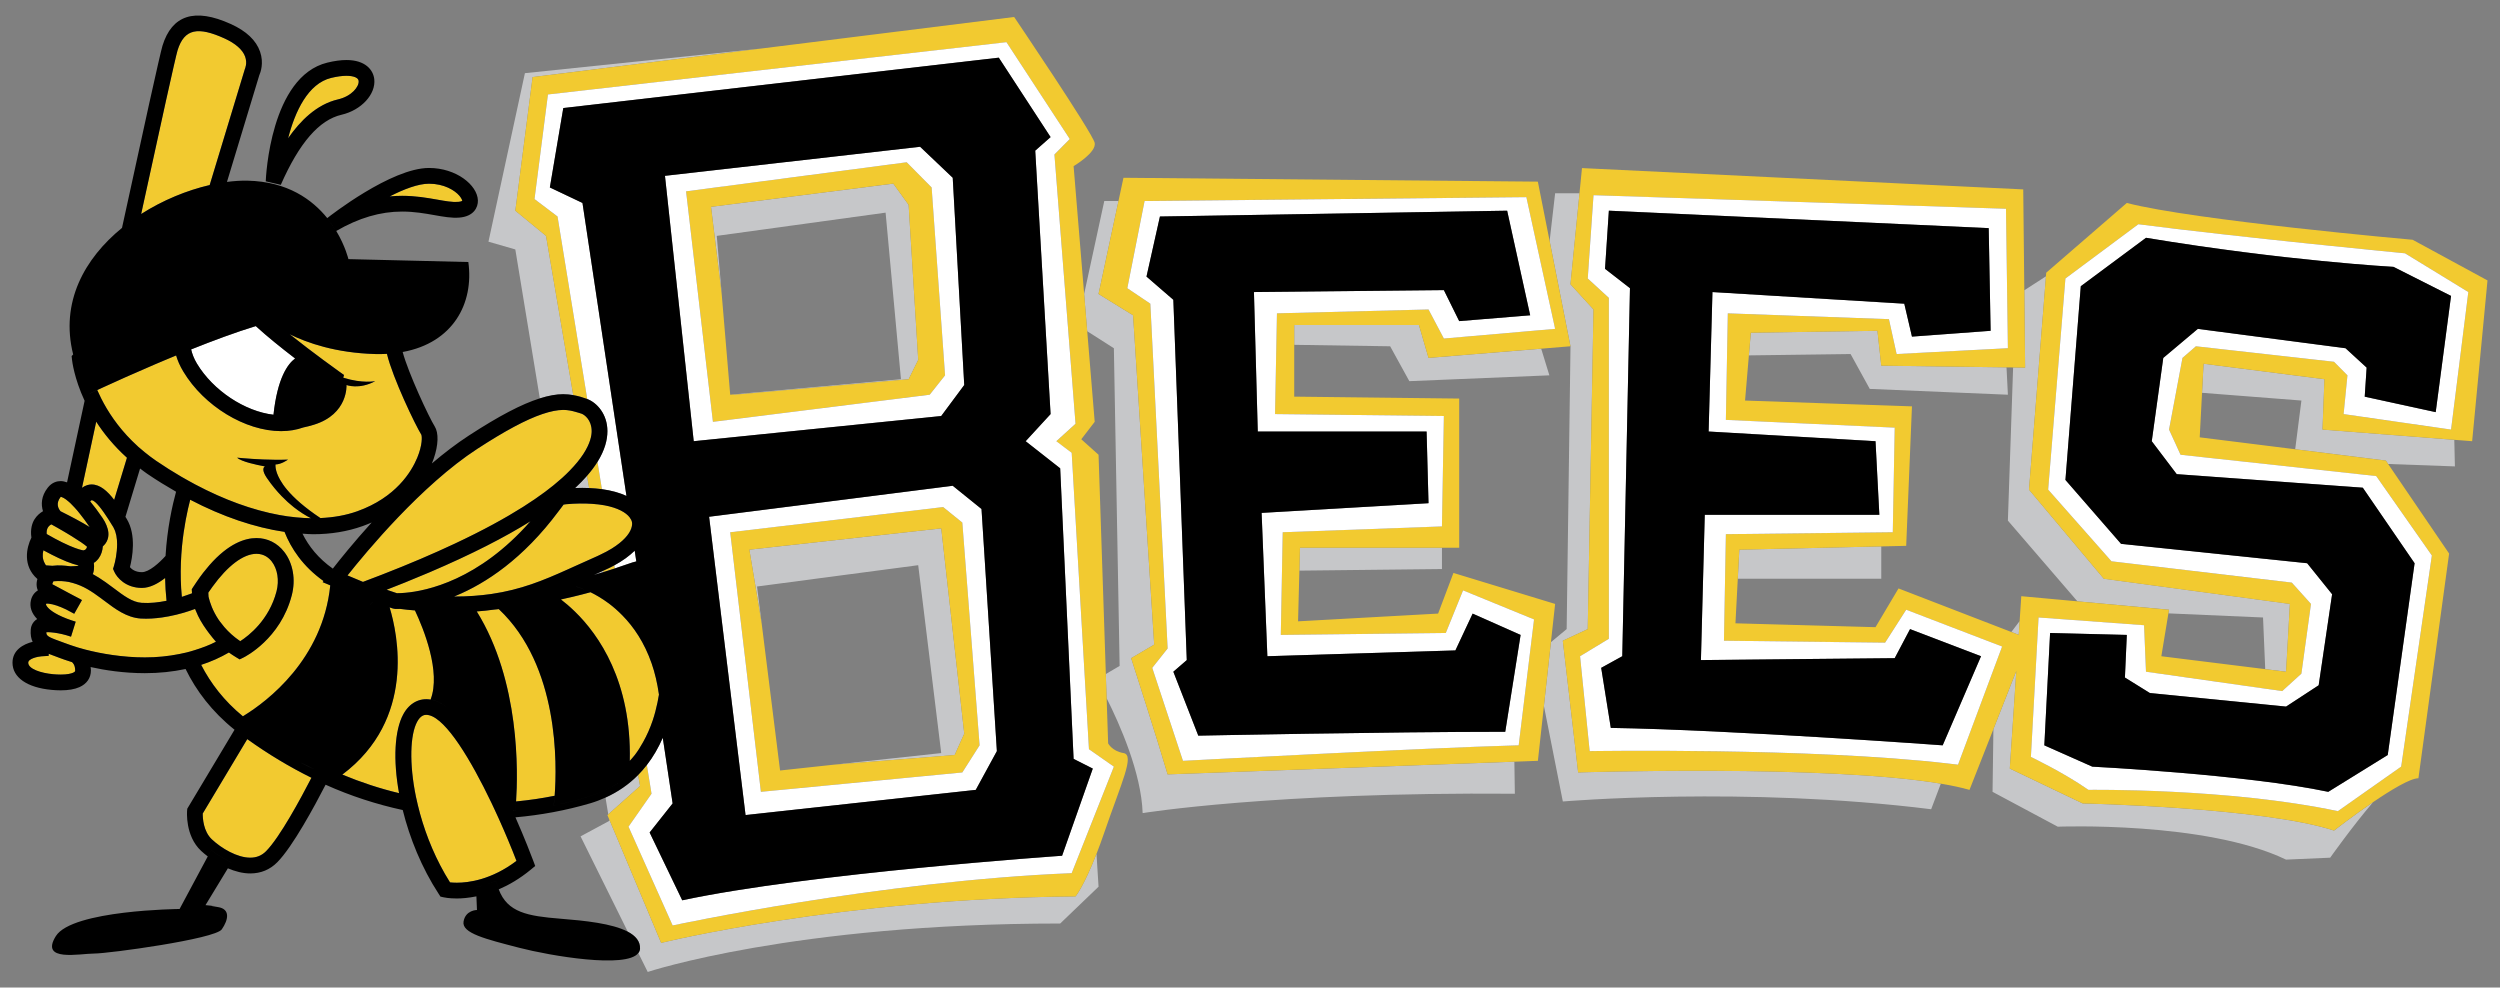 <?xml version="1.0" encoding="utf-8"?>
<!-- Generator: Adobe Illustrator 17.0.0, SVG Export Plug-In . SVG Version: 6.00 Build 0)  -->
<!DOCTYPE svg PUBLIC "-//W3C//DTD SVG 1.1//EN" "http://www.w3.org/Graphics/SVG/1.1/DTD/svg11.dtd">
<svg version="1.1" id="Layer_2" xmlns="http://www.w3.org/2000/svg" xmlns:xlink="http://www.w3.org/1999/xlink" x="0px" y="0px"
	 width="200px" height="79px" viewBox="0 0 200 79" style="enable-background:new 0 0 200 79;" xml:space="preserve">
<rect x="0" y="0" width="200" height="79" fill="#808080" stroke="none"/>
<path id="color2" style="fill:#C6C7C9;" d="M45.059,31.535c-0.556,0-1.178,0.116-1.873,0.334l-1.96-11.914l-2.149-0.62l2.916-13.482
	L60.82,3.892L42.608,6.164l-1.382,10.692l2.455,2.014l2.178,12.74C45.61,31.567,45.349,31.535,45.059,31.535z M48.44,63.806
	l0.22,1.339l2.543-2.265l-0.151-0.882C50.303,62.758,49.426,63.361,48.44,63.806z M46.007,39.043c0.39-0.016,0.763-0.015,1.122,0
	l-0.167-0.978C46.687,38.381,46.37,38.707,46.007,39.043z M48.278,45.764l-0.018-0.106c-0.26,0.114-0.497,0.222-0.745,0.334
	C47.784,45.915,48.038,45.838,48.278,45.764z M52.891,75.432l-4.172-9.928l0.027,0.166l-2.301,1.239l3.775,7.623
	c0.624,0.331,1.008,0.769,0.983,1.365c-0.006,0.132-0.059,0.243-0.136,0.345l0.75,1.514c0,0,11.664-3.875,32.998-3.875l3.069-2.944
	l-0.165-2.63c-1.026,2.632-1.677,3.405-1.677,3.405C67.317,71.868,52.891,75.432,52.891,75.432z M113.514,25.999h-9.976v1.587
	l7.674,0.117l1.534,2.79l11.204-0.466l-0.655-2.132l-9.013,0.738L113.514,25.999z M115.356,43.819h-11.358l-0.047,1.831
	l11.406-0.126V43.819z M90.492,52.653l1.842-1.084l-1.688-26.345l-2.763-1.704l1.596-7.439h-1.136l-1.612,7.44l0.246,2.977
	l2.133,1.36l0.461,25.415l-1.106,0.651l0.064,1.931c1.051,2.087,2.776,5.973,2.883,9.194c0,0,10.437-1.704,29.776-1.55l-0.038-2.565
	L93.41,61.951C92.641,59.316,90.492,52.653,90.492,52.653z M139.024,46.299h11.478v-2.588l-11.356,0.263L139.024,46.299z
	 M150.194,26.464l-10.128,0.154l-0.154,1.813l8.135-0.108l1.534,2.789l11.051,0.465l-0.111-2.189l-10.019-0.135L150.194,26.464z
	 M126.252,61.796l-1.228-10.538l1.995-0.929l0.461-25.57l-1.841-2.014l0.722-7.284h-1.95l-0.44,3.814l1.669,8.427l-0.307,22.626
	l-1.258,1.046l-0.561,5.107l1.513,7.638c0,0,14.58-1.239,29.466,0.621l0.774-2.048C146.099,61.15,126.252,61.796,126.252,61.796z
	 M160.909,50.558l0.59,0.227l0.071-1.072l-0.017-0.005L160.909,50.558z M166.617,64.275l-5.833-2.789l0.521-7.806l-1.832,4.653
	l-0.069,5.013l5.217,2.789c0,0,11.818-0.465,18.263,2.634l3.531-0.155c0,0,1.769-2.5,3.434-4.444
	c-1.621,1.103-3.127,2.274-3.127,2.274C181.043,64.585,166.617,64.275,166.617,64.275z M185.955,30.338l-9.669-1.239l-0.122,2.326
	l7.949,0.618l-0.498,3.898l7.251,0.906l0.185,0.272l5.341,0.193l-0.048-2.125L185.8,34.367L185.955,30.338z M161.049,29.395
	l-0.418,12.255l5.56,6.455l7.332,0.673l-0.048,0.292l7.568,0.329l0.175,4.131l1.667,0.208l0.307-5.424l-14.887-2.014l-5.985-7.129
	l1.357-17.065l-1.732,1.117l0.066,6.186L161.049,29.395z M57.342,18.87l13.506-1.859l1.228,13.327L58.719,31.55l0.004,0.028
	l13.967-1.239l0.767-1.55l-0.767-12.397l-1.228-1.704l-14.58,1.859l0.853,6.959L57.342,18.87z M59.95,43.974l0.983,5.901
	l-0.37-2.955l12.893-1.705l1.842,15.031l-8.655,0.936l9.729-0.781l0.767-1.705L75.299,42.27L59.95,43.974z"/>
<path id="color1" style="fill:#F2CA30;" d="M88.344,66.6c-0.221,0.645-0.429,1.208-0.625,1.709
	c-1.026,2.632-1.677,3.405-1.677,3.405c-18.725,0.154-33.151,3.718-33.151,3.718l-4.172-9.928l-0.126-0.299l0.067-0.059l2.543-2.265
	l-0.151-0.882c0.246-0.249,0.478-0.515,0.697-0.797l0.374,2.298l-1.842,2.635l3.53,7.903c0,0,16.576-3.563,31.924-4.184l1.797-4.537
	l1.579-3.985l-1.912-1.337l-0.082-0.057l-1.084-18.609l-0.297-5.101l-0.023-0.018l-1.205-0.911l1.086-0.986l0.449-0.408
	l-1.688-21.54l1.228-1.239l-2.578-3.944l-2.487-3.804L43.836,7.558l-1.075,8.369l1.842,1.394l2.378,14.602
	c-0.004-0.002-0.008-0.004-0.012-0.006c-0.336-0.124-0.702-0.235-1.11-0.306l-2.178-12.74l-2.455-2.014l1.382-10.692L60.82,3.892
	l20.311-2.533c0,0,6.291,9.298,6.445,10.073c0.154,0.775-1.688,1.859-1.688,1.859l0.844,10.229l0.246,2.977l0.598,7.249
	l-1.073,1.395l1.381,1.239l0.583,17.543l0.064,1.931l0.12,3.616c0,0,0.308,0.62,1.229,0.775S89.725,62.571,88.344,66.6z
	 M46.962,38.066l0.167,0.978c0.359,0.016,0.701,0.045,1.025,0.09l-0.355-2.183C47.577,37.305,47.3,37.678,46.962,38.066z
	 M48.26,45.659l0.018,0.106c0.33-0.102,0.639-0.201,0.909-0.291l-0.04-0.247c-0.262,0.142-0.54,0.28-0.838,0.409
	C48.292,45.644,48.277,45.651,48.26,45.659z M116.276,45.835l8.134,2.479l-0.337,3.061l-0.561,5.107l-0.481,4.384l-1.879,0.069
	L93.41,61.951c-0.769-2.635-2.918-9.298-2.918-9.298l1.842-1.084l-1.688-26.345l-2.763-1.704l1.596-7.439l0.399-1.859l33.151,0.31
	l0.94,4.743l1.669,8.427l-2.344,0.193l-9.013,0.738l-0.767-2.635h-9.976v1.587v4.146l13.199,0.155v11.931h-1.381h-11.358
	l-0.047,1.831l-0.106,4.059l11.204-0.62L116.276,45.835z M117.044,47.229l-1.382,3.409l-13.199,0.155l0.096-5.129l0.057-3.085
	l12.739-0.465l0.153-8.833l-13.506-0.155l0.106-5.563l0.047-2.496l12.125-0.309l1.228,2.325l7.34-0.639l1.561-0.135l-0.053-0.246
	l-0.766-3.506l-1.482-6.786l-30.542,0.309l-0.004,0.017l-1.378,6.957l1.842,1.24l1.383,27.583l-1.23,1.55l2.456,7.438
	c0,0,19.692-1.046,26.497-1.23c0.122-0.004,0.249-0.007,0.362-0.01l1.228-10.073L117.044,47.229z M199,22.434l-1.228,12.862
	l-1.429-0.111L185.8,34.367l0.154-4.029l-9.669-1.239l-0.122,2.326l-0.186,3.562l7.637,0.954l7.251,0.906l0.185,0.272l4.879,7.165
	l-2.455,17.977c-0.65,0-2.184,0.928-3.626,1.91c-1.621,1.103-3.127,2.274-3.127,2.274c-5.679-1.859-20.105-2.17-20.105-2.17
	l-5.833-2.789l0.521-7.806l-1.832,4.653l-1.913,4.858c-0.65-0.188-1.428-0.352-2.296-0.498c-9.166-1.542-29.013-0.896-29.013-0.896
	l-1.228-10.538l1.995-0.929l0.461-25.57l-1.841-2.014l0.722-7.284l0.2-2.014l35.3,1.705l0.086,8.071l0.066,6.186l-0.963-0.013
	l-0.529-0.007l-10.019-0.135l-0.307-2.788l-10.128,0.154l-0.154,1.813l-0.306,3.611l13.352,0.465l-0.461,11.158l-1.995,0.046
	l-11.356,0.263l-0.122,2.325l-0.187,3.564l11.204,0.309l1.842-3.099l9.026,3.484l0.59,0.227l0.071-1.072l0.135-2.019l4.485,0.411
	l7.332,0.673l-0.048,0.292l-0.565,3.428l8.309,1.032l1.667,0.208l0.307-5.424l-14.887-2.014l-5.985-7.129l1.357-17.065l0.023-0.291
	l6.446-5.579c5.372,1.395,22.868,2.945,22.868,2.945L199,22.434z M160.169,51.723l-0.111-0.043l-7.563-2.902l-1.688,2.635
	l-12.891-0.155l0.089-4.959l0.064-3.564l12.432-0.144l0.921-0.011l0.154-8.368l-13.507-0.62l0.093-5.138l0.061-3.385l12.891,0.466
	l0.614,2.789l8.715-0.456l0.187-0.01l-0.152-11.156l-0.599-0.02l-32.4-1.065l-0.461,6.664l1.689,1.549v27.274l-2.303,1.395
	l0.768,7.593c0,0,17.585-0.295,28.699,0.993c0.259,0.031,0.518,0.06,0.769,0.092l2.9-7.772L160.169,51.723z M197.465,23.364
	l-5.064-3.1c0,0-12.893-1.239-21.334-2.325l-3.11,2.314l-2.722,2.026l-1.381,16.89l5.065,5.734l14.426,1.704l1.535,1.705
	l-0.767,5.579l-1.535,1.395l-1.295-0.184l-9.603-1.366l-0.153-3.719l-8.441-0.62l-0.04,0.733l-0.573,10.424
	c0,0,2.609,1.239,4.603,2.634c0,0,11.206-0.155,19.954,1.704l4.969-3.496l0.096-0.067l2.455-16.891l-4.451-6.354l-15.654-1.705
	l-0.307-0.672l-0.614-1.342l1.075-5.733l1.073-0.931l11.051,1.24l1.074,1.084l-0.307,3.1l8.595,1.24l0.205-1.628L197.465,23.364z
	 M74.531,14.996l1.075,15.031l-1.228,1.55l-17.343,2.17l-2.149-18.44l17.65-2.326L74.531,14.996z M73.456,28.788l-0.767-12.397
	l-1.228-1.704l-14.58,1.859l0.853,6.959l0.682,8.073l0.303-0.028l0.004,0.028l13.967-1.239L73.456,28.788z M58.416,42.58
	l17.036-2.014l1.535,1.24l1.382,17.82l-1.382,2.17l-16.115,1.55L58.416,42.58z M75.299,42.27L59.95,43.974l0.983,5.901l1.473,11.765
	l4.237-0.459l9.729-0.781l0.767-1.705L75.299,42.27z M19.59,5.511c0.005-0.011,0.211-0.448,0.016-0.986
	c-0.2-0.552-0.775-1.055-1.661-1.457c-2.089-0.943-3.2-0.797-3.743,0.956c-0.162,0.524-1.342,5.873-2.913,13.098
	c1.737-1.109,3.665-1.897,5.483-2.318L19.59,5.511z M5.758,52.972c-0.27-0.083-0.482-0.155-0.584-0.192L4.75,52.627
	c-0.32-0.116-0.598-0.218-0.854-0.322v0.164l-0.59,0.038c-0.267,0.019-1.047,0.18-1.047,0.508c0,0.507,1.029,0.833,1.986,0.922
	c0.199,0.018,0.406,0.03,0.609,0.03c0.542,0,0.836-0.08,0.986-0.146c0.173-0.076,0.173-0.129,0.173-0.186
	C6.013,53.204,5.83,53.027,5.758,52.972z M9.134,39.989l1.022-3.37c-1.049-0.947-1.849-1.935-2.459-2.884
	c-0.384,1.779-0.765,3.55-1.138,5.288c0.298-0.214,0.569-0.266,0.768-0.266C8.006,38.757,8.598,39.288,9.134,39.989z M7.414,45.923
	c0.169,0.09,0.331,0.187,0.489,0.287c0.188,0.12,0.371,0.241,0.547,0.367c0.222,0.159,0.44,0.319,0.649,0.477
	c0.799,0.603,1.489,1.123,2.242,1.173c0.669,0.045,1.351-0.038,1.981-0.165c-0.067-0.62-0.103-1.229-0.114-1.823
	c-0.545,0.427-1.201,0.793-1.858,0.793c-1.293,0-2-0.821-2.213-1.306L9.042,45.51l0.07-0.225c0.102-0.329,0.255-1.033,0.256-1.739
	c0.001-0.469-0.068-0.932-0.265-1.294c-0.011-0.022-0.018-0.046-0.03-0.067c-0.1-0.164-0.244-0.399-0.407-0.652
	c-0.44-0.685-1.028-1.515-1.339-1.515c-0.006,0-0.045,0.016-0.111,0.089c-0.001,0.001-0.002,0.002-0.003,0.003
	c0.314,0.379,0.646,0.823,0.999,1.342c0.134,0.197,0.229,0.385,0.305,0.569c0.168,0.408,0.206,0.787,0.091,1.127
	c-0.08,0.239-0.225,0.423-0.383,0.56c-0.024,0.348-0.134,0.696-0.338,0.968c-0.077,0.103-0.163,0.193-0.258,0.272
	c-0.038,0.032-0.083,0.052-0.124,0.08c0.011,0.083,0.018,0.171,0.02,0.263c0.003,0.188-0.015,0.388-0.081,0.587
	C7.439,45.896,7.422,45.905,7.414,45.923z M4.865,40.91c0.015,0.008,0.028,0.014,0.043,0.022c0.192,0.096,0.368,0.185,0.539,0.273
	c0.011,0.005,0.023,0.011,0.034,0.017c0.197,0.101,0.375,0.195,0.545,0.286c0.007,0.004,0.015,0.008,0.023,0.012
	c0.462,0.248,0.839,0.464,1.126,0.644c-0.001-0.001-0.002-0.002-0.002-0.003c-0.3-0.441-0.557-0.779-0.793-1.075
	C6.309,41,6.235,40.903,6.17,40.828c-0.075-0.089-0.14-0.158-0.208-0.233c-0.114-0.125-0.22-0.236-0.315-0.326
	c-0.047-0.045-0.091-0.085-0.134-0.123c-0.178-0.156-0.316-0.254-0.418-0.309c-0.147-0.08-0.227-0.092-0.236-0.092
	c-0.434,0.544-0.173,0.974-0.013,1.156C4.853,40.904,4.858,40.907,4.865,40.91z M4.396,43.092c0.009,0.004,0.015,0.008,0.024,0.012
	c0.199,0.106,0.387,0.204,0.556,0.287c0.004,0.002,0.008,0.004,0.012,0.006c0.212,0.104,0.403,0.192,0.573,0.265
	c0.63,0.271,0.969,0.348,1.109,0.371c0.104-0.019,0.171-0.06,0.209-0.111c0.04-0.054,0.068-0.119,0.084-0.18
	c-0.205-0.188-0.671-0.501-1.237-0.85c-0.129-0.08-0.263-0.161-0.402-0.244c-0.055-0.033-0.112-0.065-0.168-0.099
	c-0.126-0.074-0.252-0.147-0.381-0.221c-0.064-0.037-0.128-0.073-0.192-0.111c-0.121-0.068-0.241-0.134-0.361-0.201
	c-0.039-0.022-0.078-0.044-0.117-0.065c-0.208,0.107-0.413,0.327-0.373,0.771c0.044,0.025,0.085,0.047,0.128,0.072
	C4.046,42.898,4.232,43.004,4.396,43.092z M3.679,45.227c0.069,0.006,0.162,0.012,0.255,0.019c0.079,0.006,0.164,0.011,0.255,0.017
	c0.029-0.003,0.056-0.005,0.085-0.007c0.102-0.008,0.209-0.021,0.307-0.024c0.122-0.003,0.238,0,0.355,0.005
	c0.096,0.003,0.19,0.01,0.284,0.019c0.143,0.013,0.286,0.025,0.422,0.047c0.285-0.006,0.478-0.022,0.603-0.038
	c0.007-0.001,0.017-0.002,0.023-0.003c-0.001-0.012-0.002-0.023-0.003-0.034c-0.244-0.055-0.569-0.158-0.971-0.319
	c-0.15-0.059-0.322-0.137-0.497-0.218c-0.03-0.014-0.06-0.027-0.091-0.04c-0.172-0.08-0.356-0.17-0.554-0.271
	c-0.009-0.004-0.02-0.01-0.029-0.015c-0.187-0.096-0.372-0.19-0.583-0.306c-0.025-0.013-0.043-0.022-0.069-0.036
	c0,0.001,0,0.003,0,0.004c-0.078,0.306-0.088,0.687,0.106,1.029C3.609,45.114,3.634,45.172,3.679,45.227z M16.219,65.08
	c-0.004,0.367,0.046,1.428,0.728,2.067c0.779,0.73,2.032,1.468,3.074,1.468c0.505,0,0.92-0.17,1.268-0.521
	c1.097-1.108,2.77-4.209,3.628-5.872c-1.744-0.863-3.458-1.89-5.135-3.092L16.219,65.08z M39.522,48.766
	c-0.438,0.063-0.9,0.112-1.382,0.147c3.474,5.596,3.299,12.93,3.146,15.201c1.031-0.097,2.061-0.247,3.085-0.455
	c0.191-2.481,0.367-10.386-4.469-14.933C39.775,48.74,39.652,48.754,39.522,48.766z M25.812,46.569l0.068-0.091
	c-1.656-1.177-2.594-2.609-3.118-3.932c-2.391-0.353-4.955-1.216-7.546-2.572c-0.229,0.883-0.509,2.192-0.658,3.74
	c-0.02,0.211-0.038,0.425-0.052,0.644c-0.015,0.22-0.027,0.444-0.035,0.672c-0.033,0.865-0.017,1.778,0.077,2.716
	c0.26-0.083,0.485-0.162,0.674-0.234c0.045-0.018,0.101-0.038,0.141-0.053c-0.004-0.041-0.007-0.071-0.009-0.091
	c-0.001-0.01-0.002-0.025-0.002-0.029l-0.011-0.203l0.109-0.17c0.092-0.143,0.182-0.276,0.273-0.409
	c0.181-0.267,0.36-0.517,0.537-0.746c0.166-0.214,0.329-0.41,0.49-0.595c1.53-1.748,2.853-2.174,3.769-2.174
	c0.879,0,1.667,0.393,2.219,1.107c0.705,0.911,0.931,2.208,0.604,3.469c-0.906,3.493-3.741,4.919-3.862,4.979l-0.309,0.151
	l-0.295-0.178c-0.2-0.121-0.387-0.246-0.564-0.374c-0.689,0.402-1.428,0.734-2.219,0.989c0.756,1.474,1.83,2.875,3.321,4.102
	c0.005,0.005,0.011,0.009,0.017,0.014c0.031-0.019,0.07-0.045,0.103-0.065c1.836-1.133,6.282-4.476,6.887-10.405
	c-0.017-0.011-0.035-0.021-0.052-0.031L25.812,46.569z M34.45,55.965c0.848-2.217-0.571-5.683-1.253-7.132
	c-0.408-0.036-0.817-0.071-1.195-0.124c-0.074,0.002-0.154,0.005-0.209,0.005c-0.128,0-0.196-0.004-0.196-0.004l-0.163-0.032
	l-0.261-0.088c-0.001,0-0.003,0-0.004,0c0.649,2.132,2.116,8.941-3.784,13.376c1.493,0.621,3.005,1.118,4.538,1.484
	c-0.481-2.659-0.364-5.007,0.342-6.311C32.753,56.24,33.55,55.816,34.45,55.965z M50.78,60.408c0.245-0.319,0.465-0.671,0.67-1.04
	c0.296-0.532,0.556-1.106,0.769-1.739c0.157-0.468,0.279-0.947,0.381-1.429c0.044-0.211,0.082-0.421,0.117-0.633
	c-0.131-0.922-0.329-1.755-0.587-2.497c-0.585-1.681-1.438-2.921-2.327-3.827c-0.366-0.374-0.735-0.698-1.094-0.966
	c-0.538-0.4-1.044-0.692-1.471-0.9c-0.448,0.123-0.926,0.246-1.439,0.368c-0.298,0.071-0.607,0.14-0.927,0.21
	c0.308,0.232,0.695,0.556,1.121,0.971c1.9,1.845,4.539,5.589,4.388,11.944C50.516,60.719,50.654,60.572,50.78,60.408z
	 M17.492,49.583c0.037,0.051,0.075,0.102,0.112,0.153c0.378,0.527,0.892,1.07,1.614,1.559c0.672-0.431,2.308-1.686,2.905-3.991
	c0.226-0.873,0.08-1.786-0.381-2.382c-0.218-0.283-0.607-0.618-1.224-0.618c-1.047,0-2.307,0.956-3.522,2.636
	c-0.111,0.153-0.221,0.306-0.331,0.472l0.016,0.318c0.001,0.004,0.001,0.006,0.002,0.01C16.78,48.17,17.003,48.852,17.492,49.583z
	 M16.713,50.65c-0.069-0.09-0.135-0.179-0.197-0.268c-0.333-0.464-0.642-0.981-0.848-1.514c-0.02-0.05-0.049-0.1-0.067-0.15
	c-0.245,0.092-0.543,0.195-0.879,0.295c-0.063,0.019-0.131,0.037-0.197,0.054c-0.141,0.04-0.286,0.078-0.437,0.116
	c-0.191,0.046-0.388,0.089-0.592,0.128c-0.176,0.034-0.356,0.064-0.54,0.09c-0.552,0.078-1.129,0.119-1.702,0.084
	c-1.127-0.076-2.036-0.762-2.915-1.424c-0.092-0.069-0.185-0.138-0.278-0.208c-0.177-0.131-0.357-0.262-0.541-0.387
	c-0.179-0.122-0.363-0.237-0.552-0.345c-0.344-0.196-0.712-0.357-1.108-0.469c-0.113-0.033-0.224-0.066-0.342-0.089
	c-0.182-0.037-0.371-0.059-0.567-0.07c-0.005,0-0.01-0.002-0.016-0.002c-0.201-0.01-0.411-0.006-0.63,0.013
	c-0.011,0.001-0.02,0-0.031,0.001c-0.005,0.009-0.007,0.016-0.012,0.025c-0.01,0.018-0.018,0.035-0.026,0.052
	c-0.032,0.065-0.056,0.127-0.053,0.159c0.02,0.011,0.044,0.023,0.064,0.034c0.06,0.032,0.123,0.065,0.186,0.099
	c0.128,0.068,0.258,0.137,0.392,0.209c0.37,0.198,0.749,0.401,1.057,0.566c0.023,0.011,0.042,0.022,0.065,0.033
	c0.351,0.173,0.608,0.327,0.608,0.327l-0.096,0.17l-0.319,0.564l-0.205,0.362l-0.648-0.346c-0.27-0.13-0.524-0.234-0.755-0.312
	c-0.239-0.081-0.445-0.129-0.613-0.144c-0.034-0.003-0.075-0.012-0.105-0.012c-0.101,0-0.137,0.018-0.137,0.018
	c-0.012,0.078,0.048,0.192,0.172,0.323c0.118,0.126,0.296,0.268,0.554,0.42c0.321,0.19,0.756,0.39,1.32,0.58
	c0.193,0.056,0.331,0.104,0.331,0.104l-0.375,1.202c0,0-0.139-0.039-0.358-0.113c-0.468-0.136-0.924-0.211-1.247-0.237
	c-0.16-0.013-0.297-0.018-0.369-0.006c-0.005,0.174,0.04,0.272,0.285,0.399c0.21,0.109,0.565,0.24,1.184,0.463l0.429,0.154
	c0.002,0.001,0.005,0.002,0.007,0.003c0.178,0.064,0.382,0.13,0.598,0.196c0.189,0.057,0.391,0.115,0.606,0.17
	c1.292,0.337,3.013,0.628,4.774,0.628h0.001c0.971,0,1.88-0.097,2.74-0.263c0.204-0.039,0.404-0.083,0.601-0.131
	c0.215-0.052,0.424-0.116,0.631-0.18c0.6-0.186,1.18-0.399,1.712-0.676C17.104,51.148,16.91,50.908,16.713,50.65z M39.611,64.856
	c-0.001-0.002-0.001-0.004-0.002-0.006c-0.096-0.207-0.192-0.413-0.291-0.62c-1.642-3.433-3.597-6.679-4.992-7.014
	c-0.082-0.019-0.159-0.029-0.229-0.029c-0.061,0-0.176,0.006-0.315,0.086c-0.125,0.072-0.267,0.204-0.409,0.466
	c-0.562,1.038-0.647,3.332-0.097,6.003c0.045,0.221,0.098,0.447,0.153,0.674c0.054,0.224,0.111,0.451,0.174,0.679
	c0.501,1.813,1.282,3.724,2.398,5.495c0.133,0.015,0.318,0.028,0.546,0.028c0.943,0,2.774-0.234,4.772-1.747
	c-0.4-1.043-0.889-2.215-1.425-3.402C39.8,65.264,39.707,65.061,39.611,64.856z M50.506,42.26c0.06-0.182,0.082-0.354,0.05-0.504
	c-0.026-0.122-0.091-0.242-0.18-0.361c-0.304-0.405-0.971-0.772-2.01-0.969c-0.306-0.057-0.651-0.096-1.021-0.121
	c-0.607-0.042-1.292-0.039-2.07,0.034c-0.062,0.006-0.126,0.02-0.188,0.027c-0.136,0.194-0.276,0.362-0.413,0.547
	c-2.823,3.791-5.81,5.758-8.222,6.757c-0.042,0.017-0.085,0.038-0.127,0.054c1.113,0,2.097-0.075,3-0.207
	c2.342-0.341,4.131-1.078,6.11-1.971c0.225-0.102,0.448-0.202,0.68-0.307c0.54-0.245,1.098-0.5,1.689-0.758
	c0.085-0.037,0.153-0.076,0.234-0.113c0.332-0.155,0.628-0.314,0.891-0.476C49.842,43.331,50.346,42.75,50.506,42.26z
	 M42.435,41.702c-2.025,1.263-4.673,2.629-8.096,4.091c-0.628,0.268-1.28,0.539-1.961,0.813c-0.47,0.189-0.953,0.38-1.45,0.572
	l0.481,0.162l0.111,0.038l0.224,0.075l0.048,0.001c0.079,0,0.18-0.002,0.298-0.008c0.092-0.004,0.201-0.012,0.315-0.022
	C34.13,47.28,38.303,46.412,42.435,41.702z M46.535,33.099c-0.153-0.056-0.298-0.093-0.445-0.135
	c-0.331-0.097-0.659-0.169-1.03-0.169c-0.473,0-1.029,0.115-1.667,0.33c-1.303,0.44-2.979,1.334-5.2,2.778
	c-4.481,2.913-8.931,8.288-10.391,10.133l0.681,0.285l0.555,0.232c0.043-0.016,0.082-0.032,0.125-0.047
	c0.471-0.177,0.933-0.353,1.38-0.527c1.112-0.432,2.145-0.854,3.115-1.267c0.972-0.414,1.873-0.818,2.712-1.213
	c2.261-1.062,4.061-2.05,5.49-2.955c0.653-0.414,1.234-0.812,1.742-1.191c0.231-0.172,0.445-0.34,0.649-0.504
	c0.025-0.02,0.048-0.039,0.073-0.059c0.231-0.189,0.451-0.375,0.648-0.553c0.218-0.198,0.413-0.387,0.594-0.572
	c0.484-0.494,0.841-0.941,1.099-1.337c0.559-0.859,0.67-1.484,0.669-1.836C47.332,33.589,46.756,33.18,46.535,33.099z
	 M10.565,35.271c0.164,0.162,0.329,0.323,0.507,0.482c0.166,0.149,0.345,0.295,0.524,0.44c0.285,0.23,0.581,0.457,0.901,0.676
	c0.668,0.457,1.339,0.877,2.009,1.268c0.185,0.108,0.37,0.211,0.554,0.313c0.187,0.104,0.373,0.209,0.56,0.307
	c2.309,1.225,4.592,2.051,6.726,2.443c0.226,0.042,0.451,0.078,0.673,0.11c0.227,0.033,0.451,0.055,0.675,0.078
	c0.402,0.04,0.798,0.064,1.185,0.07c-0.419-0.212-0.891-0.503-1.386-0.893c-0.315-0.248-0.638-0.54-0.964-0.877
	c-0.392-0.406-0.785-0.876-1.167-1.434c-0.004-0.005-0.008-0.01-0.012-0.016c-0.406-0.596-0.279-0.823-0.199-0.897
	c0.025-0.022,0.045-0.032,0.045-0.032s-0.063-0.011-0.148-0.027c-0.432-0.08-1.756-0.348-2.077-0.671c0,0,0.197,0.02,0.501,0.045
	c0.757,0.063,2.252,0.165,3.565,0.11c0,0-0.537,0.387-0.997,0.387c0,0-0.081,0.444,0.359,1.223c0.136,0.24,0.316,0.509,0.571,0.812
	c0.532,0.633,1.368,1.394,2.664,2.256c1.052-0.047,2.044-0.22,2.947-0.544c3.088-1.103,4.331-3.158,4.798-4.284
	c0.426-1.031,0.387-1.714,0.324-1.846c-0.463-0.735-2.283-4.518-2.749-6.462c-0.302,0.016-0.611,0.023-0.934,0.014
	c-3.172-0.088-5.457-0.897-6.844-1.581c1.88,1.502,3.953,2.98,3.986,3.004l0.355,0.252l-0.058,0.218
	c1.537,0.487,2.56,0.276,2.56,0.276c-1.304,0.697-2.302,0.309-2.302,0.309s0.154,2.325-2.609,3.177
	c-0.31,0.096-0.582,0.162-0.838,0.216c-0.542,0.192-1.136,0.296-1.783,0.296h-0.001c-2.872,0-6.16-2.002-7.818-4.759
	c-0.277-0.46-0.463-0.891-0.58-1.293c-0.056,0.024-0.112,0.046-0.167,0.069c-0.255,0.105-0.505,0.21-0.753,0.314
	c-0.252,0.106-0.504,0.212-0.748,0.316c-1.707,0.728-3.177,1.394-4.133,1.833c-0.194,0.089-0.363,0.167-0.51,0.235
	c0.092,0.214,0.2,0.44,0.315,0.669C8.628,32.933,9.413,34.127,10.565,35.271z M27.042,7.952c1.097-0.253,1.7-1.031,1.649-1.477
	c-0.044-0.382-0.756-0.412-0.973-0.412c-0.35,0-0.764,0.057-1.23,0.17c-1.845,0.449-2.888,2.684-3.438,4.825
	C24.008,9.68,25.33,8.347,27.042,7.952z M34.966,15.968c0.667,0.118,1.22,0.218,1.685,0.183c0.261-0.021,0.334-0.088,0.334-0.089
	c-0.006-0.006-0.028-0.162-0.226-0.396c-0.378-0.447-1.243-0.97-2.438-0.97c-0.86,0-2,0.432-3.142,1.017
	c0.33-0.032,0.661-0.047,0.992-0.047C33.25,15.666,34.161,15.827,34.966,15.968z"/>
<path id="fill" style="fill:#FFFFFF;" d="M87.199,59.994l1.912,1.337l-1.579,3.985l-1.797,4.537
	c-15.347,0.621-31.924,4.184-31.924,4.184l-3.53-7.903l1.842-2.635l-0.374-2.298c0.499-0.643,0.922-1.374,1.274-2.179l0.789,5.252
	L51.97,66.6l2.609,5.424c10.129-2.17,30.388-3.564,30.388-3.564l2.345-6.659l0.111-0.314l-0.134-0.068l-1.401-0.707l-1.073-23.244
	l-2.763-2.17l1.995-2.17l-1.228-21.075l1.228-1.084l-4.144-6.354L45.063,8.643l-1.075,6.354l2.61,1.239l3.519,23.44
	c-0.544-0.255-1.202-0.438-1.963-0.543l-0.355-2.183c0.58-0.931,0.795-1.754,0.794-2.463c-0.003-1.35-0.835-2.272-1.613-2.564
	L44.603,17.32l-1.842-1.394l1.075-8.369l36.681-4.183l2.487,3.804l2.578,3.944l-1.228,1.239l1.688,21.54l-0.449,0.408l-1.086,0.986
	l1.205,0.911l0.023,0.018l0.297,5.101l1.084,18.609L87.199,59.994z M50.775,44.054c-0.427,0.417-0.965,0.814-1.628,1.172l0.04,0.247
	c0.336-0.112,0.628-0.213,0.869-0.296c0.484-0.167,0.693-0.237,0.848-0.266L50.775,44.054z M124.357,26.063l0.053,0.246
	l-1.561,0.135l-7.34,0.639l-1.228-2.325l-12.125,0.309l-0.047,2.496l-0.106,5.563l13.506,0.155l-0.153,8.833l-12.739,0.465
	l-0.057,3.085l-0.096,5.129l13.199-0.155l1.382-3.409l5.678,2.324l-1.228,10.073c-0.113,0.003-0.24,0.006-0.362,0.01
	c-6.805,0.184-26.497,1.23-26.497,1.23l-2.456-7.438l1.23-1.55l-1.383-27.583l-1.842-1.24l1.378-6.957l0.004-0.017l30.542-0.309
	l1.482,6.786L124.357,26.063z M122.269,24.558l-1.695-7.702l-0.669,0.011L92.796,17.32l-1.075,4.805l2.148,1.859l1.075,28.823
	l-1.075,0.93l1.996,5.114c0,0,15.194-0.31,24.557-0.31l0.639-4.029l0.589-3.719l-3.837-1.705l-1.38,2.945l-15.042,0.464
	l-0.461-11.467l13.353-0.775l-0.096-3.564l-0.058-2.17h-13.045h-0.461l-0.306-11.158l15.194-0.155l1.228,2.48l5.679-0.465
	L122.269,24.558z M160.479,16.701l0.152,11.156l-0.187,0.01l-8.715,0.456l-0.614-2.789l-12.891-0.466l-0.061,3.385l-0.093,5.138
	l13.507,0.62l-0.154,8.368l-0.921,0.011l-12.432,0.144l-0.064,3.564l-0.089,4.959l12.891,0.155l1.688-2.635l7.563,2.902l0.111,0.043
	l-0.628,1.681l-2.9,7.772c-0.251-0.032-0.51-0.061-0.769-0.092c-11.114-1.288-28.699-0.993-28.699-0.993l-0.768-7.593l2.303-1.395
	V23.829l-1.689-1.549l0.461-6.664l32.4,1.065L160.479,16.701z M159.25,26.464l-0.154-8.214l-30.387-1.395l-0.307,4.65l1.995,1.549
	l-0.615,29.443l-1.687,0.93l0.768,4.804c9.669,0.155,26.551,1.395,26.551,1.395l2.87-6.668l0.199-0.461l-5.679-2.169l-1.227,2.324
	l-15.043,0.149l-0.46,0.005l0.307-11.621h13.967l-0.137-2.622l-0.17-3.267l-13.352-0.775l0.167-6.05l0.14-5.107l15.346,0.93
	l0.614,2.634L159.25,26.464z M197.465,23.364l-1.176,9.374l-0.205,1.628l-8.595-1.24l0.307-3.1l-1.074-1.084l-11.051-1.24
	l-1.073,0.931l-1.075,5.733l0.614,1.342l0.307,0.672l15.654,1.705l4.451,6.354l-2.455,16.891l-0.096,0.067l-4.969,3.496
	c-8.748-1.859-19.954-1.704-19.954-1.704c-1.994-1.395-4.603-2.634-4.603-2.634l0.573-10.424l0.04-0.733l8.441,0.62l0.153,3.719
	l9.603,1.366l1.295,0.184l1.535-1.395l0.767-5.579l-1.535-1.705l-14.426-1.704l-5.065-5.734l1.381-16.89l2.722-2.026l3.11-2.314
	c8.441,1.085,21.334,2.325,21.334,2.325L197.465,23.364z M196.084,23.674l-4.604-2.324c0,0-8.595-0.466-19.799-2.325l-1.946,1.445
	l-3.272,2.429l-1.228,15.497l4.451,5.114l14.887,1.549l1.996,2.48l-1.075,7.284l-2.608,1.705l-1.547-0.154l-9.35-0.931l-1.995-1.239
	l0.152-3.409l-5.239-0.132l-0.899-0.023l-0.461,8.988l3.838,1.705c0,0,12.277,0.62,18.876,2.014l4.758-2.945l2.149-15.342
	l-4.144-6.043l-14.887-1.084l-1.996-2.634l0.921-6.663l2.763-2.325l11.818,1.549l1.688,1.55l-0.154,2.325l5.68,1.239L196.084,23.674
	z M76.219,14.221l0.921,16.581l-1.842,2.48l-19.799,2.014l-2.302-21.231l20.412-2.325L76.219,14.221z M75.605,30.027l-1.075-15.031
	l-1.995-2.015l-17.65,2.326l2.149,18.44l17.343-2.17L75.605,30.027z M56.728,41.34l19.491-2.479l2.302,1.859l1.229,19.37l-1.688,3.1
	l-18.417,2.014L56.728,41.34z M75.452,40.565L58.416,42.58l2.455,20.766l16.115-1.55l1.382-2.17l-1.382-17.82L75.452,40.565z
	 M15.29,27.954c0.087,0.361,0.224,0.734,0.462,1.13c1.304,2.17,3.847,3.832,6.127,4.095c0.312-2.922,1.136-4.062,1.73-4.5
	c-1.084-0.832-2.268-1.781-3.146-2.591C18.873,26.573,17.06,27.246,15.29,27.954z"/>
<path id="outline" d="M16.901,67.994c0.383,0.387,1.611,1.007,1.611,1.007l-0.281,0.463l-1.791,2.947l0.767,0.077
	c0,0-0.767-0.077,0.23,0.078c0.997,0.154,0.844,1.007,0.307,1.782c-0.538,0.774-9.056,1.936-10.207,1.936
	c-1.152,0-4.374,0.698-3.07-1.394c1.305-2.093,9.9-2.171,9.9-2.171l2.254-4.206L16.901,67.994z M30.855,48.55l-1.249-0.178
	l0.135-0.134l0.096-0.097l-0.765-0.257l-0.061,0.023l-0.529-0.221l-0.943-0.317l0.05-0.056l-1.167-0.487
	c-0.001,0.003-0.001,0.006-0.001,0.009c-0.605,5.93-5.051,9.272-6.887,10.405c-0.033,0.02-0.072,0.046-0.103,0.065
	c-0.014,0.008-0.024,0.014-0.038,0.023c-0.254,0.152-0.444,0.256-0.551,0.311c-0.062,0.033-0.1,0.051-0.1,0.051
	c0.094,0.078,0.196,0.154,0.295,0.232c0.164,0.129,0.331,0.257,0.504,0.384c0.169,0.124,0.339,0.245,0.515,0.366
	c0.746,0.513,1.544,0.997,2.326,1.437c1.049,0.592,2.058,1.1,2.856,1.483c0.207,0.099,0.395,0.188,0.57,0.269
	c0.218,0.1,0.417,0.191,0.573,0.262c0.314,0.14,0.495,0.216,0.495,0.216c0.178-0.121,0.343-0.246,0.509-0.371
	c5.9-4.435,4.433-11.244,3.784-13.376C31.062,48.575,30.963,48.566,30.855,48.55z M40.967,64.781
	c0.007,0.016,0.014,0.031,0.021,0.046c0.084-0.003,0.167-0.006,0.238-0.01c0,0,0.003-0.026,0.006-0.061
	c0.01-0.098,0.031-0.315,0.053-0.642c0.153-2.271,0.329-9.606-3.146-15.201c-0.573,0.044-1.172,0.071-1.821,0.071
	c-0.708,0-1.457-0.033-2.24-0.088c-0.289-0.021-0.587-0.046-0.888-0.074c0.002,0.003,0.003,0.008,0.005,0.011
	c0.682,1.448,2.1,4.915,1.253,7.132c0.057,0.01,0.113,0.014,0.171,0.028c2.098,0.504,4.447,4.7,6.07,8.187
	C40.785,64.382,40.877,64.583,40.967,64.781z M44.372,63.66c-0.024,0.309-0.047,0.535-0.061,0.658
	c-0.008,0.071-0.014,0.112-0.014,0.112c1.855-0.353,3.145-0.781,4.05-1.19c1.566-0.706,1.96-1.347,2.005-1.431
	c0.003-0.006,0.007-0.013,0.007-0.013c0.021-0.321,0.014-0.617,0.022-0.925c0.151-6.356-2.488-10.099-4.388-11.944
	c-0.427-0.414-0.813-0.738-1.121-0.971c-0.414-0.311-0.682-0.468-0.714-0.485c-1.331,0.54-2.687,0.97-4.28,1.233
	c0.008,0.008,0.017,0.016,0.026,0.024C44.738,53.274,44.562,61.179,44.372,63.66z M52.66,47.151c0,0-0.516-1.406-1.365-1.594
	c-0.081-0.017-0.16-0.039-0.246-0.033c-0.014,0.001-0.037,0.008-0.052,0.01c-0.389,0.041-1.019,0.244-1.72,0.486
	c-0.294,0.102-0.597,0.208-0.902,0.311c-0.899,0.308-1.785,0.588-2.314,0.588c0,0,0.084,0.023,0.208,0.062
	c0.201,0.063,0.537,0.188,0.968,0.396c0.427,0.208,0.933,0.499,1.471,0.9c0.359,0.268,0.728,0.592,1.094,0.966
	c0.889,0.906,1.742,2.146,2.327,3.827c0.259,0.741,0.456,1.575,0.587,2.497c0.09,0.64,0.154,1.313,0.167,2.046
	c0.001,0.053,0.008,0.099,0.008,0.153C52.891,57.767,54.885,53.428,52.66,47.151z M50.22,74.533
	c-1.24-0.656-3.447-0.883-5.387-1.037c-2.62-0.21-4.241-0.495-4.934-2.346c-0.07-0.187-0.134-0.383-0.185-0.603
	c-0.006-0.027-0.016-0.045-0.022-0.072c0,0-1.152,0.465-1.612,0.465l0.006,0.139l0.026,0.631l0.045,1.089c0,0-0.921,0-1.074,0.93
	c-0.153,0.929,1.765,1.394,4.451,2.092c2.486,0.646,8.579,1.684,9.532,0.423c0.077-0.102,0.13-0.213,0.136-0.345
	C51.228,75.302,50.844,74.864,50.22,74.533z M23.039,36.769c-1.314,0.055-2.808-0.046-3.565-0.11
	c-0.304-0.026-0.501-0.045-0.501-0.045c0.32,0.323,1.644,0.591,2.077,0.671c0.085,0.016,0.148,0.027,0.148,0.027
	s-0.021,0.01-0.045,0.032c-0.081,0.074-0.208,0.301,0.199,0.897c0.004,0.006,0.008,0.011,0.012,0.016
	c0.382,0.559,0.775,1.028,1.167,1.434c0.326,0.337,0.649,0.629,0.964,0.877c0.495,0.389,0.967,0.681,1.386,0.893
	c0.762,0.384,1.347,0.518,1.579,0.559c0.07,0.013,0.112,0.018,0.112,0.018c-0.014-0.009-0.026-0.017-0.04-0.025
	c-0.321-0.194-0.617-0.382-0.894-0.566c-1.296-0.862-2.131-1.623-2.664-2.256c-0.255-0.302-0.435-0.571-0.571-0.812
	c-0.44-0.779-0.359-1.223-0.359-1.223C22.502,37.156,23.039,36.769,23.039,36.769z M32.215,28.16
	c-0.202,0.038-0.411,0.065-0.625,0.09c-0.207,0.024-0.414,0.048-0.633,0.059c-0.302,0.016-0.611,0.023-0.934,0.014
	c-3.172-0.088-5.457-0.897-6.844-1.581c1.88,1.502,3.953,2.98,3.986,3.004l0.355,0.252l-0.058,0.218
	c1.537,0.487,2.56,0.276,2.56,0.276c-1.304,0.697-2.302,0.309-2.302,0.309s0.154,2.325-2.609,3.177
	c-0.31,0.096-0.582,0.162-0.838,0.216c-0.542,0.192-1.136,0.296-1.783,0.296h-0.001c-2.872,0-6.16-2.002-7.818-4.759
	c-0.277-0.46-0.463-0.891-0.58-1.293c-0.056,0.024-0.112,0.046-0.167,0.069c-0.255,0.105-0.505,0.21-0.753,0.314
	c-0.252,0.106-0.504,0.212-0.748,0.316c-1.707,0.728-3.177,1.394-4.133,1.833c-0.194,0.089-0.363,0.167-0.51,0.235
	c-0.068,0.032-0.148,0.069-0.205,0.095c-0.204,0.096-0.316,0.148-0.37,0.174C7.19,31.483,7.155,31.5,7.155,31.5
	c-0.069-0.12-0.124-0.235-0.189-0.354c-0.523-0.96-0.888-1.89-1.113-2.788c-1.05-4.195,0.92-7.689,3.907-10.126
	c0.252-0.206,0.509-0.404,0.773-0.594c0.248-0.178,0.499-0.351,0.756-0.515c1.737-1.109,3.665-1.897,5.483-2.318
	c0.233-0.053,0.464-0.102,0.692-0.143c0.233-0.043,0.463-0.078,0.69-0.108c0.578-0.075,1.137-0.112,1.662-0.1
	c3.196,0.074,5.169,1.516,6.368,2.999l0.701,1.032c0.005-0.003,0.01-0.005,0.016-0.008c0.732,1.223,0.973,2.254,0.973,2.254
	l9.593,0.232C37.927,24.284,36.236,27.427,32.215,28.16z M23.609,28.678c-1.084-0.832-2.268-1.781-3.146-2.591
	c-1.59,0.485-3.403,1.158-5.173,1.866c0.087,0.361,0.224,0.734,0.462,1.13c1.304,2.17,3.847,3.832,6.127,4.095
	C22.191,30.257,23.015,29.116,23.609,28.678z M85.888,60.71l-1.073-23.244l-2.763-2.17l1.995-2.17l-1.228-21.075l1.228-1.084
	l-4.144-6.354L45.063,8.643l-1.075,6.354l2.61,1.239l3.519,23.44c-0.544-0.255-1.202-0.438-1.963-0.543
	c-0.325-0.044-0.667-0.074-1.025-0.09c-0.359-0.015-0.731-0.016-1.122,0c0.362-0.336,0.68-0.662,0.955-0.978
	c0.338-0.388,0.615-0.76,0.837-1.116c0.58-0.931,0.795-1.754,0.794-2.463c-0.003-1.35-0.835-2.272-1.613-2.564
	c-0.004-0.002-0.008-0.004-0.012-0.006c-0.336-0.124-0.702-0.235-1.11-0.306c-0.249-0.043-0.51-0.075-0.8-0.075
	c-0.556,0-1.178,0.116-1.873,0.334c-1.456,0.458-3.263,1.406-5.68,2.977c-1.003,0.652-1.996,1.416-2.954,2.23
	c0.056-0.137,0.106-0.266,0.144-0.376c0.38-1.1,0.409-2.069,0.08-2.591c-0.451-0.717-2.112-4.262-2.561-5.949
	c-0.202,0.038-0.411,0.065-0.625,0.09c-0.207,0.024-0.414,0.048-0.633,0.059c0.466,1.944,2.286,5.727,2.749,6.462
	c0.063,0.132,0.102,0.815-0.324,1.846c-0.467,1.126-1.711,3.181-4.798,4.284c-0.903,0.323-1.895,0.496-2.947,0.544
	c0.277,0.185,0.573,0.373,0.894,0.566c0.014,0.008,0.026,0.016,0.04,0.025c0,0-0.042-0.005-0.112-0.018
	c-0.232-0.042-0.816-0.176-1.579-0.559c-0.387-0.006-0.783-0.031-1.185-0.07c-0.223-0.023-0.447-0.045-0.675-0.078
	c-0.222-0.032-0.447-0.068-0.673-0.11c-2.134-0.392-4.417-1.219-6.726-2.443c-0.186-0.099-0.373-0.204-0.56-0.307
	c-0.185-0.103-0.37-0.206-0.554-0.313c-0.67-0.391-1.341-0.811-2.009-1.268c-0.321-0.219-0.617-0.446-0.901-0.676
	c-0.18-0.145-0.358-0.291-0.524-0.44c-0.178-0.159-0.344-0.32-0.507-0.482c-1.152-1.145-1.936-2.338-2.468-3.395
	c-0.115-0.229-0.222-0.455-0.315-0.669c-0.068,0.032-0.148,0.069-0.205,0.095c-0.204,0.096-0.316,0.148-0.37,0.174
	C7.19,31.483,7.155,31.5,7.155,31.5c-0.069-0.12-0.124-0.235-0.189-0.354c-0.523-0.96-0.888-1.89-1.113-2.788L5.73,28.485
	l0.031,0.293c0.012,0.111,0.171,1.482,1.008,3.286c-0.487,2.262-0.962,4.464-1.405,6.525c-0.173-0.06-0.343-0.102-0.505-0.102
	c-0.287,0-0.7,0.092-1.042,0.531c-0.527,0.677-0.544,1.339-0.378,1.878c-0.234,0.138-0.491,0.345-0.686,0.66
	c-0.18,0.293-0.341,0.78-0.24,1.453c-0.399,0.796-0.711,2.261,0.464,3.298l0.016,0.014c-0.057,0.193-0.087,0.404-0.05,0.626
	c0.014,0.087,0.04,0.184,0.085,0.286c-0.278,0.168-0.473,0.437-0.554,0.784C2.35,48.55,2.522,49.06,2.973,49.523
	c-0.426,0.256-0.501,0.669-0.513,0.833c-0.032,0.419,0.026,0.731,0.152,0.989C1.847,51.535,1,52.017,1,53.015
	c0,1.182,1.17,1.996,3.13,2.176c0.237,0.023,0.483,0.036,0.725,0.036c0.612,0,1.115-0.085,1.496-0.254
	c0.595-0.263,0.922-0.738,0.922-1.337c0-0.097-0.015-0.182-0.025-0.271c1.141,0.253,2.651,0.488,4.343,0.489
	c0.001,0,0.001,0,0.001,0c1.154,0,2.237-0.117,3.254-0.334c0.854,1.749,2.116,3.416,3.917,4.86l-3.781,6.316l-0.013,0.143
	c-0.007,0.082-0.167,2.024,1.117,3.228c0.157,0.147,0.342,0.298,0.536,0.448l0.279-0.52c0.383,0.387,1.611,1.007,1.611,1.007
	l-0.281,0.463c0.577,0.246,1.189,0.41,1.789,0.41h0.001c0.847,0,1.574-0.301,2.162-0.895c1.228-1.239,2.982-4.487,3.865-6.202
	c2.017,0.906,4.078,1.57,6.171,2.025c0.557,2.244,1.51,4.613,2.879,6.711l0.139,0.214l0.249,0.056
	c0.042,0.01,0.428,0.094,1.061,0.094c0.399,0,0.939-0.043,1.566-0.169l-0.026-0.631l-0.006-0.139c0.461,0,1.612-0.465,1.612-0.465
	c0.006,0.027,0.016,0.045,0.022,0.072c0.051,0.22,0.115,0.416,0.185,0.603c0.809-0.348,1.682-0.85,2.572-1.585l0.345-0.286
	l-0.157-0.42c-0.147-0.392-0.669-1.763-1.423-3.472c2.013-0.178,4.022-0.546,5.998-1.127c0.42-0.124,0.818-0.279,1.204-0.453
	c0.986-0.445,1.863-1.048,2.612-1.808c0.246-0.249,0.478-0.515,0.697-0.797c0.499-0.643,0.922-1.374,1.274-2.179l0.789,5.252
	L51.97,66.6l2.609,5.424c10.129-2.17,30.388-3.564,30.388-3.564l2.345-6.659l0.111-0.314l-0.134-0.068L85.888,60.71z M46.535,33.099
	c0.221,0.081,0.797,0.49,0.799,1.391c0.001,0.353-0.11,0.978-0.669,1.836c-0.258,0.396-0.615,0.843-1.099,1.337
	c-0.18,0.185-0.375,0.375-0.594,0.572c-0.198,0.178-0.417,0.364-0.648,0.553c-0.024,0.02-0.048,0.04-0.073,0.059
	c-0.204,0.164-0.418,0.332-0.649,0.504c-0.508,0.379-1.088,0.777-1.742,1.191c-1.429,0.905-3.229,1.894-5.49,2.955
	c-0.84,0.394-1.74,0.799-2.712,1.213c-0.97,0.413-2.003,0.835-3.115,1.267c-0.447,0.174-0.909,0.35-1.38,0.527
	c-0.043,0.016-0.082,0.032-0.125,0.047l-0.555-0.232l-0.681-0.285c1.46-1.845,5.91-7.221,10.391-10.133
	c2.221-1.443,3.896-2.338,5.2-2.778c0.638-0.215,1.194-0.33,1.667-0.33c0.371,0,0.7,0.072,1.03,0.169
	C46.237,33.006,46.381,33.042,46.535,33.099z M50.556,41.756c0.032,0.15,0.009,0.322-0.05,0.504c-0.16,0.489-0.664,1.07-1.576,1.632
	c-0.263,0.162-0.559,0.321-0.891,0.476c-0.081,0.037-0.149,0.076-0.234,0.113c-0.591,0.258-1.15,0.513-1.689,0.758
	c-0.232,0.106-0.455,0.206-0.68,0.307c-1.979,0.893-3.768,1.63-6.11,1.971c-0.903,0.131-1.887,0.207-3,0.207
	c0.042-0.017,0.085-0.038,0.127-0.054c2.412-0.999,5.399-2.966,8.222-6.757c0.137-0.185,0.277-0.353,0.413-0.547
	c0.062-0.007,0.126-0.021,0.188-0.027c0.778-0.072,1.462-0.075,2.07-0.034c0.37,0.025,0.715,0.063,1.021,0.121
	c1.039,0.197,1.706,0.563,2.01,0.969C50.465,41.514,50.53,41.635,50.556,41.756z M32.406,47.425
	c-0.114,0.01-0.223,0.018-0.315,0.022c-0.118,0.006-0.219,0.008-0.298,0.008l-0.048-0.001l-0.224-0.075l-0.111-0.038l-0.481-0.162
	c0.497-0.193,0.979-0.384,1.45-0.572c0.681-0.275,1.333-0.546,1.961-0.813c3.423-1.462,6.071-2.828,8.096-4.091
	C38.303,46.412,34.13,47.28,32.406,47.425z M48.26,45.659c0.017-0.008,0.032-0.015,0.05-0.023c0.297-0.129,0.575-0.267,0.838-0.409
	c0.663-0.359,1.201-0.755,1.628-1.172l0.129,0.858c-0.155,0.029-0.364,0.099-0.848,0.266c-0.241,0.083-0.533,0.184-0.869,0.296
	c-0.271,0.09-0.579,0.189-0.909,0.291c-0.24,0.074-0.494,0.15-0.764,0.228C47.763,45.881,48,45.772,48.26,45.659z M29.007,42.088
	c0.254-0.091,0.495-0.187,0.727-0.289c-1.469,1.624-2.582,3.014-3.108,3.69c-1.16-0.817-1.929-1.789-2.427-2.795
	c0.283,0.017,0.571,0.044,0.847,0.044h0.001C26.467,42.739,27.799,42.519,29.007,42.088z M11.591,52.592L11.591,52.592
	c-1.761,0-3.482-0.291-4.774-0.628c-0.215-0.055-0.417-0.113-0.606-0.17c-0.217-0.066-0.42-0.131-0.598-0.196
	c-0.002-0.001-0.005-0.002-0.007-0.003l-0.429-0.154c-0.618-0.222-0.974-0.354-1.184-0.463c-0.244-0.127-0.29-0.225-0.285-0.399
	c0.072-0.012,0.209-0.007,0.369,0.006c0.324,0.027,0.78,0.101,1.247,0.237c0.219,0.074,0.358,0.113,0.358,0.113l0.375-1.202
	c0,0-0.138-0.047-0.331-0.104c-0.564-0.19-0.999-0.39-1.32-0.58c-0.258-0.152-0.435-0.295-0.554-0.42
	c-0.124-0.131-0.184-0.245-0.172-0.323c0,0,0.037-0.018,0.137-0.018c0.03,0,0.071,0.009,0.105,0.012
	c0.168,0.015,0.374,0.063,0.613,0.144c0.231,0.078,0.485,0.182,0.755,0.312l0.648,0.346l0.205-0.362l0.319-0.564l0.096-0.17
	c0,0-0.257-0.154-0.608-0.327c-0.023-0.011-0.041-0.022-0.065-0.033c-0.308-0.165-0.687-0.369-1.057-0.566
	c-0.134-0.071-0.264-0.14-0.392-0.209c-0.063-0.034-0.126-0.067-0.186-0.099c-0.02-0.011-0.044-0.023-0.064-0.034
	c-0.003-0.033,0.021-0.094,0.053-0.159c0.008-0.018,0.016-0.035,0.026-0.052c0.005-0.009,0.007-0.016,0.012-0.025
	c0.011-0.001,0.02,0,0.031-0.001c0.218-0.019,0.429-0.023,0.63-0.013c0.006,0,0.011,0.002,0.016,0.002
	c0.196,0.011,0.386,0.034,0.567,0.07c0.118,0.023,0.229,0.056,0.342,0.089c0.396,0.113,0.764,0.274,1.108,0.469
	c0.189,0.108,0.373,0.223,0.552,0.345c0.184,0.126,0.363,0.256,0.541,0.387c0.093,0.069,0.186,0.138,0.278,0.208
	c0.879,0.662,1.788,1.348,2.915,1.424c0.573,0.035,1.15-0.006,1.702-0.084c0.184-0.026,0.363-0.056,0.54-0.09
	c0.204-0.04,0.401-0.082,0.592-0.128c0.151-0.038,0.296-0.076,0.437-0.116c0.066-0.018,0.134-0.036,0.197-0.054
	c0.336-0.1,0.634-0.203,0.879-0.295c0.017,0.05,0.047,0.1,0.067,0.15c0.206,0.533,0.515,1.051,0.848,1.514
	c0.066,0.092,0.131,0.182,0.197,0.268c0.197,0.258,0.391,0.498,0.562,0.692c-0.533,0.277-1.112,0.49-1.712,0.676
	c-0.208,0.064-0.416,0.128-0.631,0.18c-0.197,0.048-0.398,0.092-0.601,0.131C13.471,52.496,12.562,52.592,11.591,52.592z
	 M6.013,53.634c0,0.056,0,0.11-0.173,0.186c-0.15,0.066-0.444,0.146-0.986,0.146c-0.203,0-0.41-0.012-0.609-0.03
	c-0.957-0.089-1.986-0.415-1.986-0.922c0-0.328,0.78-0.489,1.047-0.508l0.59-0.038v-0.164c0.255,0.104,0.534,0.207,0.854,0.322
	l0.425,0.153c0.102,0.037,0.314,0.109,0.584,0.192C5.83,53.027,6.013,53.204,6.013,53.634z M10.156,36.619l-1.022,3.37
	c-0.536-0.701-1.127-1.232-1.807-1.232c-0.2,0-0.47,0.051-0.768,0.266c0.374-1.738,0.755-3.509,1.138-5.288
	C8.307,34.684,9.107,35.672,10.156,36.619z M11.341,48.228c-0.753-0.05-1.443-0.57-2.242-1.173
	c-0.209-0.158-0.427-0.318-0.649-0.477c-0.176-0.126-0.358-0.247-0.547-0.367c-0.158-0.1-0.32-0.197-0.489-0.287
	c0.007-0.019,0.025-0.028,0.031-0.046c0.066-0.2,0.084-0.399,0.081-0.587c-0.002-0.092-0.008-0.18-0.02-0.263
	c0.04-0.028,0.086-0.048,0.124-0.08c0.095-0.079,0.181-0.169,0.258-0.272c0.204-0.272,0.314-0.62,0.338-0.968
	c0.158-0.136,0.303-0.32,0.383-0.56c0.115-0.34,0.077-0.719-0.091-1.127c-0.077-0.184-0.171-0.373-0.305-0.569
	c-0.353-0.519-0.685-0.964-0.999-1.342c0.001-0.001,0.002-0.002,0.003-0.003c0.066-0.073,0.105-0.089,0.111-0.089
	c0.31,0,0.898,0.83,1.339,1.515c0.163,0.253,0.307,0.488,0.407,0.652c0.012,0.021,0.019,0.045,0.03,0.067
	c0.198,0.362,0.266,0.825,0.265,1.294c-0.001,0.706-0.154,1.41-0.256,1.739l-0.07,0.225l0.095,0.217
	c0.214,0.484,0.92,1.306,2.213,1.306c0.657,0,1.313-0.366,1.858-0.793c0.011,0.594,0.047,1.203,0.114,1.823
	C12.692,48.19,12.01,48.273,11.341,48.228z M13.243,44.475c-0.498,0.555-1.319,1.298-1.893,1.298c-0.523,0-0.815-0.235-0.955-0.4
	c0.185-0.726,0.535-2.561-0.258-3.862c-0.033-0.054-0.068-0.111-0.102-0.166l1.171-3.865c0.191,0.143,0.376,0.29,0.581,0.429
	c0.763,0.521,1.531,0.987,2.298,1.429C13.791,40.412,13.374,42.262,13.243,44.475z M5.647,40.269
	c0.095,0.09,0.201,0.202,0.315,0.326c0.068,0.075,0.133,0.144,0.208,0.233C6.235,40.903,6.309,41,6.378,41.086
	c0.236,0.296,0.493,0.634,0.793,1.075c0.001,0.001,0.002,0.002,0.002,0.003c-0.287-0.181-0.664-0.396-1.126-0.644
	c-0.007-0.004-0.015-0.008-0.023-0.012c-0.17-0.091-0.348-0.185-0.545-0.286c-0.011-0.006-0.023-0.012-0.034-0.017
	c-0.17-0.088-0.346-0.177-0.539-0.273c-0.015-0.008-0.027-0.014-0.043-0.022c-0.006-0.003-0.012-0.006-0.018-0.009
	c-0.16-0.183-0.421-0.613,0.013-1.156c0.009,0,0.089,0.012,0.236,0.092c0.102,0.055,0.24,0.153,0.418,0.309
	C5.556,40.184,5.6,40.223,5.647,40.269z M4.107,41.95c0.039,0.021,0.078,0.044,0.117,0.065c0.12,0.066,0.24,0.132,0.361,0.201
	c0.064,0.038,0.128,0.074,0.192,0.111c0.129,0.074,0.255,0.147,0.381,0.221c0.056,0.034,0.113,0.066,0.168,0.099
	c0.138,0.083,0.272,0.164,0.402,0.244c0.566,0.349,1.032,0.662,1.237,0.85c-0.017,0.061-0.044,0.126-0.084,0.18
	c-0.038,0.05-0.105,0.092-0.209,0.111c-0.14-0.023-0.479-0.1-1.109-0.371c-0.17-0.073-0.361-0.161-0.573-0.265
	c-0.004-0.002-0.008-0.004-0.012-0.006c-0.17-0.083-0.358-0.181-0.556-0.287c-0.008-0.004-0.015-0.008-0.024-0.012
	c-0.164-0.088-0.35-0.194-0.534-0.298c-0.043-0.025-0.084-0.047-0.128-0.072C3.694,42.277,3.9,42.057,4.107,41.95z M3.471,44.028
	c0-0.001,0-0.003,0-0.004c0.025,0.014,0.044,0.023,0.069,0.036c0.211,0.117,0.396,0.211,0.583,0.306
	c0.009,0.005,0.02,0.011,0.029,0.015c0.198,0.101,0.382,0.191,0.554,0.271c0.031,0.014,0.061,0.027,0.091,0.04
	c0.175,0.08,0.347,0.158,0.497,0.218c0.402,0.161,0.727,0.264,0.971,0.319c0.001,0.011,0.003,0.022,0.003,0.034
	c-0.006,0.001-0.016,0.002-0.023,0.003c-0.124,0.016-0.318,0.032-0.603,0.038c-0.136-0.023-0.279-0.035-0.422-0.047
	c-0.093-0.009-0.187-0.016-0.284-0.019c-0.117-0.005-0.233-0.008-0.355-0.005c-0.099,0.003-0.205,0.016-0.307,0.024
	c-0.028,0.002-0.056,0.004-0.085,0.007c-0.091-0.006-0.176-0.011-0.255-0.017c-0.093-0.007-0.186-0.013-0.255-0.019
	c-0.045-0.054-0.07-0.113-0.102-0.17C3.383,44.715,3.393,44.334,3.471,44.028z M19.218,51.295c-0.521-0.353-0.93-0.733-1.262-1.117
	c-0.119-0.145-0.238-0.287-0.352-0.442c-0.038-0.051-0.076-0.102-0.112-0.153c-0.489-0.73-0.712-1.412-0.809-1.843
	c-0.001-0.004-0.001-0.006-0.002-0.01l-0.016-0.318c0.11-0.165,0.22-0.318,0.331-0.472c1.216-1.68,2.475-2.636,3.522-2.636
	c0.616,0,1.005,0.335,1.224,0.618c0.461,0.596,0.607,1.509,0.381,2.382C21.525,49.608,19.89,50.864,19.218,51.295z M16.947,67.147
	c-0.681-0.639-0.732-1.7-0.728-2.067l3.562-5.95c1.677,1.202,3.391,2.229,5.135,3.092c-0.858,1.663-2.531,4.764-3.628,5.872
	c-0.348,0.351-0.763,0.521-1.268,0.521C18.979,68.615,17.726,67.878,16.947,67.147z M36.547,70.618
	c-0.228,0-0.413-0.013-0.546-0.028c-1.116-1.77-1.897-3.682-2.398-5.495c-0.063-0.228-0.121-0.455-0.174-0.679
	c-0.055-0.227-0.107-0.453-0.153-0.674c-0.55-2.671-0.465-4.965,0.097-6.003c0.142-0.262,0.285-0.393,0.409-0.466
	c0.138-0.08,0.253-0.086,0.315-0.086c0.071,0,0.148,0.01,0.229,0.029c1.394,0.335,3.35,3.581,4.992,7.014
	c0.099,0.207,0.195,0.413,0.291,0.62c0.001,0.002,0.002,0.004,0.002,0.006c0.095,0.205,0.189,0.408,0.282,0.613
	c0.536,1.187,1.025,2.359,1.425,3.402C39.32,70.383,37.489,70.618,36.547,70.618z M52.891,57.767c0-0.054-0.007-0.1-0.008-0.153
	c-0.012-0.733-0.076-1.406-0.167-2.046c-0.035,0.212-0.073,0.422-0.117,0.633c-0.101,0.482-0.224,0.962-0.381,1.429
	c-0.212,0.633-0.472,1.207-0.769,1.739c-0.205,0.369-0.424,0.721-0.67,1.04c-0.126,0.164-0.264,0.311-0.4,0.463
	c-0.008,0.308-0.001,0.604-0.022,0.925c0,0-0.004,0.007-0.007,0.013c-0.045,0.084-0.439,0.726-2.005,1.431
	c-0.905,0.409-2.195,0.837-4.05,1.19c0,0,0.005-0.04,0.014-0.112c0.014-0.124,0.038-0.349,0.061-0.658
	c-1.025,0.207-2.054,0.358-3.085,0.455c-0.022,0.326-0.043,0.544-0.053,0.642c-0.003,0.036-0.006,0.061-0.006,0.061
	c-0.072,0.004-0.155,0.007-0.238,0.01c-0.007-0.016-0.014-0.031-0.021-0.046c-0.089-0.198-0.181-0.398-0.276-0.601
	c-1.622-3.487-3.971-7.683-6.07-8.187c-0.058-0.014-0.114-0.018-0.171-0.028c-0.9-0.149-1.697,0.275-2.185,1.174
	c-0.706,1.304-0.823,3.652-0.342,6.311c-1.533-0.366-3.046-0.863-4.538-1.484c-0.165,0.125-0.331,0.25-0.509,0.371
	c0,0-0.181-0.076-0.495-0.216c-0.157-0.071-0.356-0.162-0.573-0.262c-0.174-0.081-0.363-0.17-0.57-0.269
	c-0.798-0.382-1.807-0.89-2.856-1.483c-0.781-0.44-1.58-0.924-2.326-1.437c-0.176-0.121-0.346-0.242-0.515-0.366
	c-0.173-0.127-0.34-0.255-0.504-0.384c-0.098-0.078-0.2-0.154-0.295-0.232c0,0,0.038-0.019,0.1-0.051
	c0.106-0.055,0.297-0.159,0.551-0.311c0.014-0.009,0.024-0.015,0.038-0.023c-0.005-0.005-0.011-0.009-0.017-0.014
	c-1.491-1.227-2.565-2.628-3.321-4.102c0.791-0.256,1.53-0.587,2.219-0.989c0.177,0.128,0.364,0.253,0.564,0.374l0.295,0.178
	l0.309-0.151c0.121-0.059,2.956-1.486,3.862-4.979c0.327-1.261,0.101-2.558-0.604-3.469c-0.552-0.714-1.34-1.107-2.219-1.107
	c-0.916,0-2.239,0.426-3.769,2.174c-0.161,0.185-0.324,0.381-0.49,0.595c-0.176,0.229-0.356,0.479-0.537,0.746
	c-0.091,0.133-0.181,0.266-0.273,0.409l-0.109,0.17l0.011,0.203c0,0.004,0.001,0.019,0.002,0.029
	c0.002,0.02,0.004,0.049,0.009,0.091c-0.04,0.016-0.096,0.036-0.141,0.053c-0.188,0.072-0.414,0.151-0.674,0.234
	c-0.093-0.938-0.109-1.851-0.077-2.716c0.008-0.228,0.02-0.452,0.035-0.672c0.015-0.219,0.032-0.434,0.052-0.644
	c0.149-1.548,0.428-2.858,0.658-3.74c2.592,1.356,5.155,2.219,7.546,2.572c0.523,1.323,1.462,2.755,3.118,3.932l-0.068,0.091
	l0.557,0.233c0.017,0.01,0.035,0.02,0.052,0.031c0.001-0.003,0.001-0.006,0.001-0.009l1.167,0.487l-0.05,0.056l0.943,0.317
	l0.529,0.221l0.061-0.023l0.765,0.257l-0.096,0.097l-0.135,0.134l1.249,0.178c0.108,0.016,0.207,0.026,0.314,0.04
	c0.001,0,0.003,0,0.004,0l0.261,0.088l0.163,0.032c0,0,0.068,0.004,0.196,0.004c0.055,0,0.135-0.003,0.209-0.005
	c0.379,0.053,0.787,0.089,1.195,0.124c-0.002-0.003-0.003-0.008-0.005-0.011c0.301,0.028,0.598,0.053,0.888,0.074
	c0.783,0.055,1.532,0.088,2.24,0.088c0.648,0,1.247-0.028,1.821-0.071c0.481-0.036,0.943-0.084,1.382-0.147
	c0.13-0.012,0.253-0.027,0.381-0.039c-0.008-0.008-0.017-0.016-0.026-0.024c1.592-0.263,2.949-0.693,4.28-1.233
	c0.032,0.018,0.299,0.174,0.714,0.485c0.32-0.069,0.629-0.138,0.927-0.21c0.513-0.122,0.99-0.245,1.439-0.368
	c-0.431-0.209-0.768-0.333-0.968-0.396c-0.124-0.039-0.208-0.062-0.208-0.062c0.529,0,1.415-0.28,2.314-0.588
	c0.304-0.104,0.608-0.21,0.902-0.311c0.702-0.242,1.331-0.445,1.72-0.486c0.015-0.002,0.038-0.009,0.052-0.01
	c0.083-0.011,0.165,0.005,0.246,0.033c0.849,0.188,1.365,1.594,1.365,1.594C54.885,53.428,52.891,57.767,52.891,57.767z
	 M53.197,14.066l20.412-2.325l2.609,2.48l0.921,16.581l-1.842,2.48l-19.799,2.014L53.197,14.066z M78.061,63.19l-18.417,2.014
	L56.728,41.34l19.491-2.479l2.302,1.859l1.229,19.37L78.061,63.19z M115.509,23.209l-15.194,0.155l0.306,11.158h0.461h13.045
	l0.058,2.17l0.096,3.564l-13.353,0.775l0.461,11.467l15.042-0.464l1.38-2.945l3.837,1.705l-0.589,3.719l-0.639,4.029
	c-9.362,0-24.557,0.31-24.557,0.31l-1.996-5.114l1.075-0.93l-1.075-28.823l-2.148-1.859l1.075-4.805l27.109-0.454l0.669-0.011
	l1.695,7.702l0.146,0.666l-5.679,0.465L115.509,23.209z M136.856,28.472l-0.167,6.05l13.352,0.775l0.17,3.267l0.137,2.622h-13.967
	l-0.307,11.621l0.46-0.005l15.043-0.149l1.227-2.324l5.679,2.169l-0.199,0.461l-2.87,6.668c0,0-16.882-1.239-26.551-1.395
	l-0.768-4.804l1.687-0.93l0.615-29.443l-1.995-1.549l0.307-4.65l30.387,1.395l0.154,8.214l-6.293,0.465l-0.614-2.634l-15.346-0.93
	L136.856,28.472z M189.177,31.733l0.154-2.325l-1.688-1.55l-11.818-1.549l-2.763,2.325l-0.921,6.663l1.996,2.634l14.887,1.084
	l4.144,6.043l-2.149,15.342l-4.758,2.945c-6.599-1.395-18.876-2.014-18.876-2.014l-3.838-1.705l0.461-8.988l0.899,0.023l5.239,0.132
	l-0.152,3.409l1.995,1.239l9.35,0.931l1.547,0.154l2.608-1.705l1.075-7.284l-1.996-2.48l-14.887-1.549l-4.451-5.114l1.228-15.497
	l3.272-2.429l1.946-1.445c11.204,1.859,19.799,2.325,19.799,2.325l4.604,2.324l-1.228,9.298L189.177,31.733z M10.533,17.637
	c-0.265,0.19-0.522,0.388-0.773,0.594c1.684-7.755,3.053-13.975,3.24-14.578c0.752-2.429,2.55-3.053,5.466-1.731
	c1.238,0.56,2.026,1.305,2.34,2.213c0.315,0.911,0.038,1.663-0.066,1.894l-2.583,8.524c-0.227,0.03-0.458,0.065-0.69,0.108
	c-0.229,0.041-0.46,0.09-0.692,0.143l2.819-9.293c0.005-0.011,0.211-0.448,0.016-0.986c-0.2-0.552-0.775-1.055-1.661-1.457
	c-2.089-0.943-3.2-0.797-3.743,0.956c-0.162,0.524-1.342,5.873-2.913,13.098C11.032,17.287,10.781,17.46,10.533,17.637z
	 M27.325,9.179c1.58-0.365,2.754-1.642,2.617-2.848c-0.084-0.738-0.713-1.529-2.225-1.529c-0.451,0-0.964,0.07-1.527,0.207
	c-4.554,1.107-4.918,9.156-4.931,9.498l1.205,0.279C23.943,11.426,25.533,9.593,27.325,9.179z M28.691,6.475
	c0.051,0.446-0.552,1.224-1.649,1.477c-1.712,0.395-3.034,1.728-3.991,3.107c0.55-2.142,1.593-4.377,3.438-4.825
	c0.466-0.113,0.879-0.17,1.23-0.17C27.935,6.063,28.647,6.093,28.691,6.475z M26.185,17.453l0.701,1.032
	c0.005-0.003,0.01-0.005,0.016-0.008c1.8-1.044,3.523-1.552,5.268-1.552c0.97,0,1.823,0.151,2.576,0.284
	c0.722,0.129,1.399,0.25,2.002,0.198c1.131-0.088,1.506-0.8,1.484-1.383c-0.047-1.221-1.73-2.587-3.912-2.587
	c-3.024,0-7.933,3.845-8.14,4.009L26.185,17.453z M34.32,14.696c1.196,0,2.061,0.523,2.438,0.97c0.198,0.234,0.219,0.39,0.226,0.396
	c-0.001,0.001-0.073,0.068-0.334,0.089c-0.464,0.036-1.018-0.065-1.685-0.183c-0.804-0.141-1.715-0.302-2.795-0.302
	c-0.332,0-0.662,0.016-0.992,0.047C32.32,15.128,33.46,14.696,34.32,14.696z"/>
</svg>
